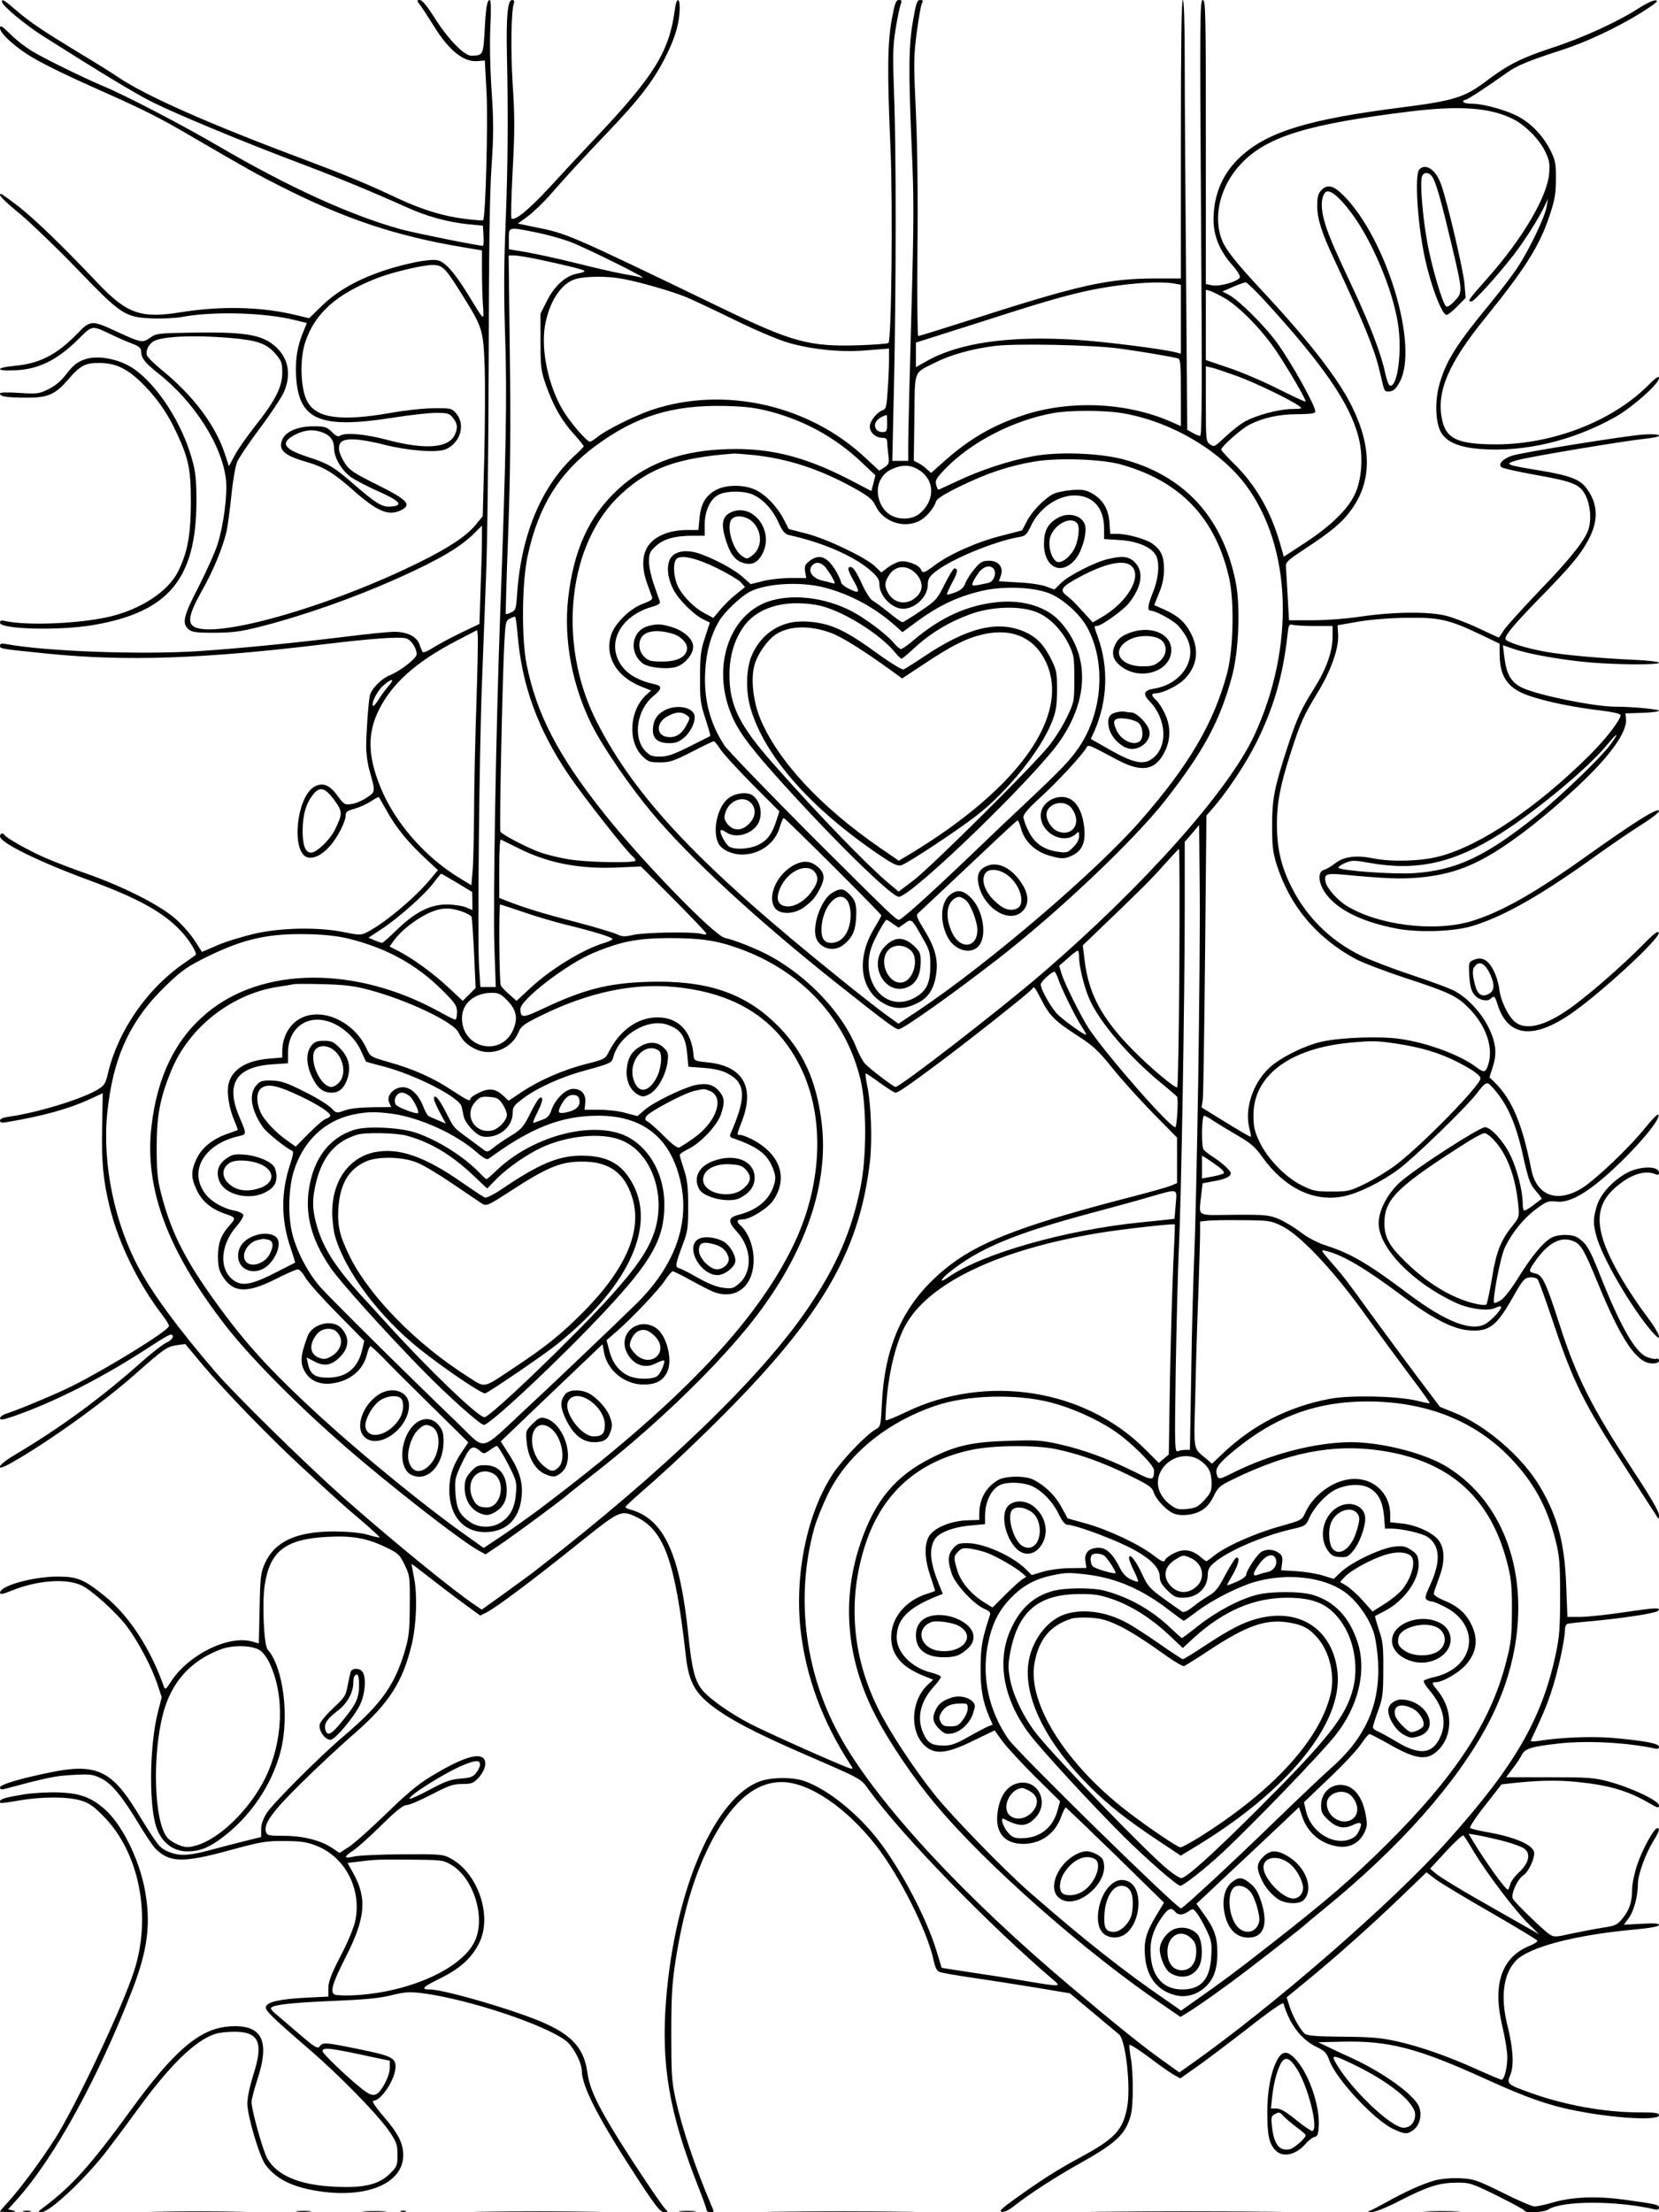 <?xml version="1.0" standalone="no"?>
<!DOCTYPE svg PUBLIC "-//W3C//DTD SVG 20010904//EN"
 "http://www.w3.org/TR/2001/REC-SVG-20010904/DTD/svg10.dtd">
<svg version="1.0" xmlns="http://www.w3.org/2000/svg"
 width="864pt" height="1152pt" viewBox="0 0 864 1152"
 preserveAspectRatio="xMidYMid meet">

<g transform="translate(0,1152) scale(0.1,-0.1)"
fill="#000000" stroke="none">
<path d="M10 11511 c0 -19 122 -121 216 -180 301 -191 480 -299 566 -342 126
-63 463 -203 743 -309 213 -80 390 -153 582 -239 105 -48 216 -78 323 -89 l75
-7 3 -52 c2 -29 0 -53 -3 -53 -26 0 -358 67 -427 86 -261 72 -583 219 -943
429 -197 115 -490 268 -613 319 -99 42 -302 141 -367 181 -33 20 -84 59 -112
88 -44 43 -53 48 -53 30 0 -27 83 -102 170 -153 74 -43 196 -102 397 -191 173
-77 264 -122 414 -210 309 -180 361 -209 474 -266 336 -171 600 -260 948 -319
l107 -18 0 -102 c0 -55 2 -137 5 -180 6 -89 11 -92 -73 45 -75 123 -125 179
-165 186 -18 4 -68 -1 -112 -10 -215 -45 -381 -122 -487 -226 l-68 -66 -76 18
c-178 42 -385 47 -599 12 -202 -32 -275 -6 -425 152 -184 194 -326 331 -411
398 -48 37 -90 67 -93 67 -20 0 6 -28 103 -108 59 -50 192 -178 295 -285 226
-235 247 -249 386 -255 52 -2 122 1 155 7 161 31 433 24 592 -16 l61 -15 -17
-42 c-32 -75 -44 -145 -39 -235 13 -229 123 -276 505 -216 87 14 188 25 225
25 60 0 69 -3 87 -26 24 -30 26 -52 10 -87 -32 -71 -153 -80 -351 -28 -116 31
-219 40 -247 22 -10 -7 -23 -1 -43 20 -27 26 -36 29 -96 29 -81 0 -144 -27
-162 -69 -22 -54 9 -83 125 -116 90 -26 142 -57 240 -144 126 -112 186 -139
249 -110 64 30 41 55 -124 137 -113 56 -139 73 -162 107 -33 51 -41 87 -24
110 19 26 99 22 228 -11 122 -31 273 -43 318 -24 77 32 106 128 56 187 -24 27
-27 28 -118 27 -51 0 -151 -11 -223 -24 -262 -46 -390 -28 -436 62 -34 65 -39
219 -9 307 50 150 161 249 372 332 79 31 238 69 290 69 54 0 66 -13 158 -160
102 -164 107 -177 114 -367 3 -93 2 -306 -2 -475 l-8 -306 -37 -45 c-46 -57
-139 -119 -287 -192 -478 -238 -1093 -411 -1186 -334 -27 23 -15 71 46 180 61
107 111 229 131 317 5 25 16 107 24 182 7 74 21 153 30 175 10 22 62 100 117
173 55 73 110 156 124 185 48 104 23 202 -68 263 -65 44 -164 56 -404 52 -181
-3 -190 -4 -223 -27 -39 -28 -47 -26 -181 36 -122 56 -130 56 -197 -14 -107
-110 -196 -156 -326 -168 -106 -10 -101 -29 7 -23 117 6 211 52 317 155 85 83
71 81 187 27 31 -15 77 -35 102 -44 36 -14 45 -23 45 -42 1 -33 21 -58 85
-109 191 -149 338 -379 357 -559 8 -77 -13 -236 -43 -331 -13 -43 -58 -142
-99 -223 -80 -154 -88 -191 -54 -222 18 -16 37 -19 138 -19 97 1 136 6 241 33
226 58 485 149 716 253 212 95 324 161 397 235 l37 37 0 -69 c0 -38 -3 -153
-7 -256 l-6 -187 -96 -46 c-53 -26 -118 -60 -144 -77 -26 -17 -51 -28 -55 -24
-3 4 -11 21 -17 39 -13 41 -63 67 -131 67 -28 0 -140 -11 -250 -25 -287 -35
-562 -62 -774 -76 -297 -19 -793 -1 -997 37 -25 5 -33 3 -33 -9 0 -16 3 -16
250 -41 409 -41 809 -27 1445 50 240 29 382 39 419 30 26 -6 56 -51 56 -83 0
-21 -85 -87 -141 -110 -43 -17 -96 -71 -103 -106 -8 -38 -19 -199 -19 -267 0
-36 8 -92 18 -125 31 -110 31 -108 -16 -139 -23 -16 -59 -31 -79 -33 -35 -5
-39 -2 -70 40 -42 59 -77 74 -120 52 -97 -50 -126 -348 -37 -370 32 -8 76 14
116 60 39 44 81 127 81 158 0 19 8 25 45 35 25 7 63 24 85 38 22 15 42 25 43
23 2 -2 18 -31 37 -64 53 -97 114 -171 219 -268 l52 -48 -41 -49 c-81 -97
-237 -227 -324 -272 -38 -19 -40 -19 -125 -2 -133 27 -326 24 -469 -9 -62 -15
-149 -41 -191 -60 l-79 -34 -43 66 c-25 37 -72 89 -109 118 -84 68 -268 160
-445 222 -77 27 -177 65 -222 85 -85 37 -199 102 -209 117 -8 14 -24 10 -24
-6 0 -33 198 -131 470 -231 250 -92 381 -165 472 -262 44 -47 87 -117 77 -125
-2 -2 -33 -24 -69 -49 -185 -130 -333 -344 -386 -560 -15 -63 -19 -70 -59 -94
-86 -50 -314 -119 -458 -139 -31 -4 -47 -11 -47 -20 0 -11 9 -13 32 -9 190 32
324 69 431 118 l72 33 -3 -174 c-4 -181 5 -279 39 -418 47 -191 148 -397 275
-564 19 -24 34 -49 34 -56 0 -23 -314 -217 -505 -313 -82 -41 -271 -120 -338
-142 -20 -6 -37 -18 -37 -25 0 -11 15 -9 68 9 222 77 478 208 728 373 44 29
86 53 92 53 24 0 11 -28 -20 -41 -17 -7 -74 -51 -127 -98 -211 -188 -430 -349
-669 -490 -88 -53 -102 -89 -15 -40 184 103 478 313 648 464 151 133 164 142
215 150 l45 6 90 -108 c111 -132 349 -378 515 -531 196 -181 209 -193 313
-281 53 -46 96 -85 94 -87 -1 -2 -30 4 -62 14 -40 11 -99 16 -175 17 -197 0
-309 -52 -361 -167 -21 -48 -24 -70 -27 -234 l-4 -182 -36 10 c-125 34 -333
-70 -423 -211 -24 -38 -29 -41 -35 -25 -71 200 -181 369 -308 472 -109 88
-143 102 -246 102 -128 0 -300 -48 -300 -84 0 -10 15 -8 61 11 133 54 284 65
364 27 53 -25 181 -141 234 -211 61 -81 130 -212 161 -304 l22 -67 -21 -83
c-40 -161 -46 -449 -12 -577 25 -92 89 -145 172 -143 61 1 108 20 177 72 148
112 258 275 303 448 47 179 15 438 -67 531 -20 23 -30 246 -15 338 27 176 109
238 328 249 126 7 204 -7 300 -53 66 -32 74 -38 100 -92 27 -55 28 -61 27
-212 -1 -139 -4 -164 -28 -245 -53 -175 -125 -274 -321 -440 -117 -99 -364
-346 -395 -395 -20 -32 -30 -59 -30 -86 l0 -40 -88 -22 c-48 -12 -129 -33
-181 -47 -111 -30 -162 -31 -218 -6 -44 20 -50 28 -167 218 -127 205 -211 242
-446 193 -157 -32 -260 -63 -260 -78 0 -10 7 -12 23 -8 221 59 262 68 353 73
92 5 106 4 149 -17 56 -27 109 -91 198 -238 34 -57 73 -115 87 -129 73 -73
143 -75 390 -7 159 43 185 48 280 47 84 0 117 -5 164 -23 153 -58 241 -227
206 -393 -6 -32 -40 -114 -76 -182 -50 -97 -64 -135 -64 -169 l0 -43 -120 -6
c-130 -7 -196 -21 -205 -46 -7 -18 22 -47 228 -225 159 -137 361 -344 418
-430 34 -51 39 -65 39 -117 0 -55 -3 -62 -38 -97 -58 -58 -137 -77 -289 -69
-182 8 -301 58 -351 147 -23 40 -82 253 -82 293 0 15 14 67 30 117 69 208 23
292 -152 277 -150 -13 -283 -127 -508 -437 -207 -284 -306 -395 -456 -507 -27
-20 -28 -22 -7 -22 40 -1 212 159 328 304 30 39 106 140 168 225 167 231 301
363 406 398 19 7 64 12 101 12 129 0 154 -56 99 -225 -19 -62 -31 -119 -31
-150 2 -70 64 -278 96 -320 55 -72 137 -113 267 -134 256 -42 449 38 449 186
0 62 -26 114 -106 206 -37 43 -59 77 -51 77 43 0 117 114 117 179 0 45 -26 57
-195 91 -172 35 -184 36 -200 14 -10 -15 -24 -7 -110 67 -54 46 -110 94 -124
106 -14 12 -23 24 -19 28 16 16 105 26 316 35 170 7 248 14 311 30 74 18 94
19 165 10 239 -32 633 -163 743 -247 38 -29 83 -114 83 -157 1 -83 90 -254
295 -568 89 -136 114 -167 133 -168 21 0 22 1 8 16 -24 23 -206 298 -280 422
-85 142 -116 212 -127 290 -17 120 -74 188 -213 252 -133 63 -530 180 -607
180 -50 0 -38 13 52 57 104 51 165 106 204 184 71 140 -5 365 -149 442 -39 21
-53 22 -251 21 -115 -1 -229 -6 -253 -12 -53 -12 -54 -2 -2 32 22 14 87 73
146 131 77 76 114 105 131 105 14 0 72 25 130 55 90 47 113 55 160 55 48 0 58
4 83 30 38 41 49 89 24 107 -33 24 -122 -8 -272 -99 -63 -38 -127 -91 -233
-195 -81 -78 -168 -156 -194 -172 l-47 -30 -37 25 c-59 40 -152 64 -251 64
-79 0 -89 2 -95 20 -13 42 31 104 181 252 82 81 207 198 279 260 182 159 253
270 300 468 24 102 29 253 12 340 -8 41 -14 76 -14 76 1 1 47 -34 102 -77 55
-43 135 -104 178 -135 l78 -57 32 16 c58 30 250 175 504 379 190 152 199 156
278 118 144 -70 201 -230 256 -716 14 -132 43 -191 124 -257 93 -75 231 -148
494 -262 306 -133 292 -125 337 -187 171 -236 621 -699 957 -986 46 -39 46
-39 -142 -8 -80 14 -211 34 -291 46 -79 12 -145 22 -146 23 0 1 -13 43 -28 92
-52 168 -179 410 -296 565 -110 144 -268 272 -390 315 -59 21 -165 21 -226 1
-239 -79 -449 -563 -495 -1139 -27 -337 16 -591 167 -973 24 -61 44 -116 44
-123 0 -6 9 -11 20 -11 20 0 20 1 4 37 -88 209 -152 401 -186 554 -20 92 -22
131 -22 339 0 193 4 261 22 378 39 248 93 432 174 597 112 225 236 335 379
335 142 0 338 -133 494 -334 121 -157 262 -437 296 -589 9 -43 18 -61 33 -66
12 -5 89 -18 171 -30 83 -12 230 -35 328 -51 l179 -30 121 -101 c67 -56 128
-107 136 -114 34 -32 61 -275 41 -379 -22 -119 -65 -164 -245 -261 -110 -59
-199 -115 -330 -209 -80 -57 -95 -72 -77 -74 14 -2 38 10 64 31 73 58 217 152
343 222 188 105 237 151 264 250 14 51 14 224 0 299 -5 31 -9 62 -7 67 2 5 48
-24 103 -65 55 -42 114 -83 131 -92 l31 -17 84 59 c46 32 166 123 267 201 106
84 184 138 186 131 31 -108 93 -190 174 -228 41 -20 51 -30 65 -69 34 -96 234
-311 332 -357 61 -29 75 -30 108 -4 32 25 44 79 27 120 -25 61 -181 174 -344
250 -56 25 -119 55 -141 66 l-40 19 120 3 c248 6 396 -32 760 -198 203 -92
315 -132 450 -159 205 -42 445 -56 445 -26 0 12 -18 15 -106 15 -178 0 -387
38 -564 102 -122 44 -124 46 -104 94 20 48 14 141 -16 259 -36 146 -21 264 43
333 66 72 310 136 619 164 85 8 128 16 128 24 0 8 -25 10 -92 6 l-91 -5 25 34
c27 36 48 114 48 179 0 47 39 155 80 222 31 50 37 68 21 68 -17 0 -79 -113
-105 -192 -14 -42 -26 -98 -26 -125 0 -66 -13 -107 -49 -152 -28 -35 -36 -39
-108 -50 -43 -7 -116 -21 -163 -31 -79 -18 -87 -18 -110 -3 -32 21 -179 163
-191 185 -12 23 23 102 55 123 25 16 56 80 56 114 0 42 -96 85 -255 112 -38 7
-74 16 -79 20 -4 4 30 57 78 117 l86 110 53 6 c140 15 232 17 337 7 170 -17
269 -46 383 -113 42 -24 47 -25 47 -9 0 23 -144 92 -260 123 -77 21 -107 23
-311 23 l-225 0 33 44 c19 24 40 56 48 72 18 34 51 44 195 60 148 16 352 5
498 -26 15 -4 22 -1 22 9 0 17 -75 31 -242 46 -110 9 -271 3 -387 -16 -25 -4
-42 -3 -39 2 57 120 82 178 106 251 33 96 72 274 72 323 0 17 6 32 13 34 6 2
68 9 137 15 150 14 321 40 334 52 21 19 -8 18 -170 -6 -93 -14 -199 -25 -235
-25 l-66 0 -6 158 c-8 223 -43 360 -135 517 -92 158 -287 326 -454 391 l-69
28 -143 190 c-78 105 -173 234 -211 286 -122 169 -148 204 -210 274 -58 67
-59 69 -30 62 89 -21 205 -90 404 -239 152 -114 261 -170 345 -175 103 -7 141
23 228 178 48 84 57 95 84 98 17 2 36 -3 42 -10 6 -8 40 -102 76 -209 109
-327 162 -434 386 -779 69 -107 136 -211 148 -230 21 -34 22 -35 22 -9 0 17
-45 95 -130 224 -222 338 -300 493 -390 774 -66 205 -87 250 -119 258 -42 10
-42 12 -11 58 67 98 132 136 195 115 47 -15 61 -38 140 -230 120 -292 201
-410 280 -410 24 0 35 5 35 15 0 8 -6 12 -14 9 -7 -3 -30 2 -50 10 -61 25
-138 161 -247 436 -51 128 -66 153 -109 183 -30 21 -101 22 -139 2 -42 -21
-105 -97 -174 -209 -36 -58 -73 -106 -91 -117 -16 -10 -32 -16 -34 -14 -12 11
33 245 56 290 38 79 99 152 162 199 54 40 63 43 105 39 65 -8 147 36 265 140
138 122 275 281 268 311 -2 10 -27 -15 -68 -65 -84 -105 -262 -274 -334 -318
-128 -77 -234 -37 -261 99 -47 237 -99 362 -190 453 l-28 27 18 56 c12 38 15
71 11 102 -14 103 -102 229 -204 288 -23 14 -125 52 -225 85 -100 33 -223 80
-272 104 -162 80 -288 207 -366 370 -48 99 -69 192 -69 313 0 111 18 205 72
372 51 158 67 193 138 310 71 115 112 231 109 303 l-3 51 109 19 c65 11 169
19 255 20 167 2 217 -9 384 -89 l96 -46 0 -51 c0 -123 43 -184 159 -222 89
-30 230 -59 369 -75 63 -8 102 -17 102 -24 0 -25 -78 -126 -164 -211 -272
-270 -569 -471 -782 -525 -94 -25 -248 -29 -341 -10 -89 18 -154 10 -200 -26
-20 -16 -47 -31 -58 -34 -28 -8 -31 -50 -7 -97 51 -97 187 -171 388 -209 120
-22 301 -15 399 16 168 53 365 167 655 377 69 49 167 116 218 148 50 31 92 64
92 71 0 24 -123 -53 -380 -236 -269 -192 -441 -289 -597 -337 -194 -58 -488
-21 -653 82 -45 29 -98 88 -106 120 -10 42 2 48 85 41 236 -22 300 -24 401
-16 173 16 293 61 461 176 113 78 232 175 362 296 173 161 263 287 255 356
l-3 27 88 3 c48 1 87 7 87 11 0 8 -142 21 -228 21 -108 0 -398 59 -481 97 -62
29 -86 71 -97 166 l-7 57 59 -20 c78 -27 250 -57 399 -70 149 -12 355 -13 355
-1 0 5 -57 12 -128 15 -180 8 -364 25 -457 41 -109 19 -215 53 -215 68 0 22
45 75 177 211 167 170 215 229 258 310 51 98 47 184 -13 264 -34 46 -87 66
-243 92 -178 29 -189 33 -119 53 60 18 564 102 673 113 99 10 86 28 -16 21
-89 -6 -619 -91 -679 -109 -47 -14 -77 -43 -60 -60 6 -6 84 -24 174 -40 203
-36 238 -50 267 -111 25 -51 30 -133 11 -181 -22 -58 -103 -158 -259 -319 -86
-90 -167 -180 -180 -200 -12 -20 -24 -37 -26 -37 -1 0 -49 22 -106 49 -57 27
-134 56 -170 65 -91 22 -273 20 -437 -4 -78 -12 -185 -20 -256 -20 l-123 0 -7
128 c-4 70 -8 138 -9 152 -2 21 11 34 89 85 147 97 203 143 249 207 110 148
111 329 5 543 -72 146 -228 346 -479 614 -118 127 -176 199 -195 246 -52 124
-12 288 99 404 134 141 349 206 890 272 253 30 410 18 527 -42 62 -31 135
-105 164 -166 23 -46 26 -63 22 -116 -10 -122 -139 -341 -325 -550 -96 -108
-102 -117 -80 -117 14 0 132 130 218 240 53 68 125 181 155 241 l26 54 -7 -40
c-8 -53 -92 -228 -152 -318 -26 -40 -88 -121 -138 -182 -178 -216 -230 -298
-266 -417 -29 -95 -24 -219 11 -268 32 -45 95 -70 198 -78 231 -18 486 43 707
168 89 51 225 172 225 201 0 14 -15 4 -58 -39 -185 -185 -494 -305 -787 -306
-203 0 -264 28 -285 130 -30 144 33 292 224 527 210 260 283 375 336 534 27
81 33 114 33 189 1 80 -3 99 -26 146 -36 73 -92 136 -159 175 -60 36 -188 73
-255 73 -23 0 -43 5 -43 10 0 6 5 10 11 10 11 0 111 66 221 144 49 35 115 62
283 116 127 41 280 113 409 192 75 47 96 64 80 66 -12 2 -49 -15 -85 -38 -110
-72 -298 -158 -459 -210 -155 -51 -226 -87 -330 -165 -122 -93 -173 -109 -455
-145 -480 -61 -692 -126 -832 -254 -94 -85 -143 -199 -143 -329 0 -86 32 -164
100 -240 23 -26 40 -54 37 -61 -9 -22 -103 -49 -143 -42 l-34 7 0 739 c0 676
-1 740 -16 740 -15 0 -16 -92 -9 -1135 6 -892 5 -1135 -5 -1135 -6 0 -24 7
-39 16 l-28 16 -6 802 c-4 440 -7 944 -7 1119 0 204 -4 317 -10 317 -7 0 -10
-248 -10 -725 l0 -725 -132 0 c-252 -1 -391 -32 -965 -216 -144 -46 -266 -84
-271 -84 -4 0 -6 199 -4 443 3 283 0 542 -8 721 -12 255 -12 290 4 414 10 75
22 145 27 154 8 14 6 18 -9 18 -16 0 -21 -16 -37 -107 -23 -132 -24 -260 -7
-658 12 -260 12 -378 -2 -882 -9 -320 -16 -620 -16 -667 l0 -86 -42 0 -41 0 9
398 c11 504 12 1219 0 1517 -7 195 -6 245 8 332 9 57 21 114 26 128 8 21 7 25
-9 25 -15 0 -21 -17 -37 -102 -22 -125 -24 -270 -6 -678 12 -292 5 -991 -11
-1006 -4 -4 -73 -9 -154 -12 -260 -8 -347 16 -723 198 -796 384 -795 384 -968
418 l-85 18 50 36 c27 20 83 73 123 119 84 96 179 199 289 314 177 185 252
283 317 419 44 91 64 165 64 237 0 55 -18 49 -25 -8 -29 -221 -105 -345 -414
-672 -71 -75 -180 -192 -242 -260 -106 -114 -179 -174 -195 -158 -4 3 -1 117
6 251 11 199 11 283 0 447 -11 181 -8 386 7 425 3 8 -1 14 -10 14 -23 0 -31
-83 -27 -285 7 -321 5 -584 -7 -885 -9 -212 -9 -378 -2 -590 10 -302 5 -590
-26 -1435 -22 -602 -38 -1514 -30 -1742 l7 -203 -40 0 -40 0 -7 108 c-9 130 1
1118 15 1472 5 140 15 388 21 550 7 162 13 666 14 1120 1 574 5 886 15 1024
11 166 11 233 0 398 -8 120 -10 252 -6 333 4 79 3 135 -3 135 -14 0 -21 -37
-27 -162 -8 -126 -8 -127 -70 -128 -36 0 -119 85 -186 190 -43 68 -69 100 -82
100 -17 0 -16 -3 6 -32 13 -18 43 -64 67 -103 79 -128 156 -190 229 -183 l37
3 9 -170 c8 -150 -5 -650 -18 -662 -2 -2 -43 1 -92 7 -116 14 -226 48 -359
110 -149 71 -268 120 -500 207 -481 180 -802 323 -945 418 -30 21 -118 76
-195 122 -201 122 -264 164 -338 227 -66 57 -77 63 -77 47z m2781 -1201 c55
-11 135 -33 177 -49 77 -28 415 -196 377 -187 -11 3 -57 12 -101 20 -45 8
-144 31 -220 50 -137 34 -248 58 -331 71 l-43 7 0 54 c0 64 -4 63 141 34z m5
-139 c151 -32 239 -54 247 -61 5 -4 -10 -10 -32 -14 -61 -9 -121 -61 -161
-140 l-35 -69 0 -146 c0 -138 2 -151 31 -234 38 -105 82 -182 147 -252 26 -29
47 -56 47 -59 0 -3 -18 -22 -40 -42 -176 -159 -283 -410 -306 -715 -6 -91 -8
-98 -32 -108 -13 -7 -26 -10 -28 -9 -1 2 4 194 13 428 11 309 13 564 8 933
l-6 507 28 0 c15 0 69 -9 119 -19z m440 -102 c88 -15 265 -66 342 -98 37 -16
150 -69 252 -119 102 -50 225 -102 273 -116 128 -37 280 -52 415 -40 l112 9 0
-60 c0 -33 -3 -104 -7 -157 -5 -81 -9 -99 -23 -103 -32 -10 -70 -57 -70 -86 0
-32 31 -59 67 -59 15 0 23 -6 23 -17 0 -10 3 -41 6 -69 6 -47 4 -51 -20 -68
l-27 -17 -69 64 c-295 279 -739 379 -1117 252 -88 -30 -241 -106 -283 -142
-15 -12 -32 -23 -38 -23 -16 0 -104 102 -140 163 -76 127 -115 312 -94 440 23
131 88 227 167 246 56 13 160 13 231 0z m2877 -25 l37 -7 0 -179 0 -180 -22 6
c-65 18 -373 57 -529 67 -344 21 -605 -16 -772 -111 l-57 -32 0 64 0 64 318
101 c332 107 445 140 576 169 168 36 359 52 449 38z m470 -86 c308 -336 449
-541 493 -718 25 -98 16 -220 -21 -296 -38 -79 -125 -163 -259 -251 l-110 -72
-22 77 c-48 163 -125 296 -235 405 -38 37 -69 71 -69 76 0 15 105 108 146 129
73 37 155 55 252 55 70 1 92 4 92 14 0 31 -121 249 -198 356 -62 87 -202 226
-253 252 l-33 17 55 24 c30 13 59 23 66 24 6 0 50 -42 96 -92z m-204 9 c79
-47 199 -170 273 -283 61 -92 148 -241 148 -255 0 -4 -64 26 -142 65 -79 40
-196 90 -260 111 l-118 40 0 183 0 183 23 -6 c12 -4 46 -21 76 -38z m-5179
-207 c141 -12 189 -29 235 -83 31 -36 35 -47 35 -97 0 -75 -35 -144 -140 -277
-45 -57 -94 -127 -109 -157 l-29 -54 -20 62 c-50 153 -168 309 -333 442 -37
31 -71 64 -74 74 -7 21 5 50 29 69 35 29 208 38 406 21z m4630 -55 c116 -16
270 -42 303 -51 15 -5 17 -22 17 -179 l0 -174 -52 23 c-230 101 -525 114 -768
34 -158 -52 -279 -122 -408 -236 l-73 -65 -22 20 c-12 11 -32 26 -45 32 l-23
12 3 224 c3 257 -7 229 113 289 80 40 194 71 310 85 110 13 505 5 645 -14z
m617 -145 c99 -37 278 -124 318 -154 19 -14 16 -15 -35 -16 -69 0 -191 -33
-250 -67 -25 -15 -70 -50 -101 -80 -53 -50 -56 -52 -77 -37 -21 15 -22 21 -22
210 l0 196 33 -7 c17 -4 78 -25 134 -45z m-2432 -184 c181 -49 336 -135 472
-263 l72 -68 -10 -41 -11 -41 -111 58 c-250 129 -439 173 -683 158 -218 -13
-389 -81 -526 -208 -150 -139 -230 -313 -259 -566 -24 -217 20 -452 123 -660
59 -117 196 -317 313 -457 194 -233 553 -564 980 -902 227 -180 288 -226 305
-226 22 0 270 175 510 361 317 245 717 624 881 834 198 254 283 412 345 642
36 132 45 368 19 494 -68 339 -274 559 -597 640 -123 30 -328 37 -454 14 -123
-22 -279 -73 -400 -131 -51 -24 -95 -44 -97 -44 -3 0 -8 12 -12 27 -5 23 2 34
52 86 135 137 352 249 559 286 79 15 260 15 349 1 251 -39 512 -189 651 -373
242 -322 260 -845 46 -1307 -134 -288 -574 -782 -1102 -1237 -220 -189 -741
-593 -766 -593 -11 0 -137 96 -160 122 -11 12 -31 49 -44 82 -71 178 -250 369
-450 478 -66 36 -181 82 -235 94 -56 12 -438 406 -633 653 -235 296 -347 512
-399 769 -28 138 -25 434 6 572 56 255 163 427 351 567 211 156 402 215 675
209 113 -3 159 -9 240 -30z m605 -61 c0 -41 -2 -45 -25 -45 -30 0 -47 27 -33
53 7 14 32 30 56 36 1 1 2 -19 2 -44z m-2935 -49 c38 -16 55 -42 55 -82 0 -47
40 -114 87 -148 24 -17 90 -51 146 -76 111 -49 130 -73 63 -78 -46 -4 -78 16
-201 123 -98 85 -125 101 -242 139 -119 40 -135 72 -53 114 51 25 96 28 145 8z
m2243 -116 c176 -19 342 -73 519 -171 78 -44 96 -58 113 -93 39 -82 143 -119
225 -80 36 17 77 64 89 101 5 16 41 39 129 82 138 67 248 104 381 127 120 21
349 14 451 -14 312 -86 497 -280 567 -595 27 -124 21 -370 -11 -492 -70 -262
-202 -485 -455 -773 -234 -266 -789 -740 -1150 -982 l-107 -71 -69 50 c-38 28
-141 108 -227 178 -738 593 -1075 949 -1277 1348 -207 409 -149 932 133 1186
146 133 291 185 581 207 8 1 57 -3 108 -8z m865 -82 c77 -54 75 -156 -3 -222
-38 -32 -106 -35 -152 -8 -58 33 -84 122 -54 181 19 35 37 50 83 67 44 16 87
10 126 -18z m-2098 -845 c21 -268 105 -501 270 -743 72 -106 297 -393 329
-419 9 -8 16 -17 16 -22 0 -15 -259 -10 -353 7 -49 8 -117 25 -151 38 -63 23
-191 90 -200 105 -6 9 10 774 20 972 6 117 8 128 28 137 11 6 24 11 28 11 3 1
9 -38 13 -86z m4153 37 l92 0 0 -54 c0 -79 -32 -169 -96 -271 -70 -111 -90
-156 -142 -315 -65 -201 -77 -260 -77 -400 0 -104 4 -138 23 -200 69 -217 205
-381 412 -494 36 -19 153 -64 260 -99 231 -76 268 -94 331 -158 91 -93 129
-209 98 -298 -13 -37 -21 -38 -62 -7 -85 63 -253 126 -396 146 -101 15 -305 8
-406 -14 -93 -21 -223 -86 -278 -140 -86 -83 -127 -216 -99 -318 6 -21 8 -38
5 -38 -3 0 -62 34 -130 76 l-125 77 6 41 c3 22 8 365 12 760 l7 719 26 30 c76
85 178 237 235 352 89 179 138 347 161 558 6 54 8 58 28 53 12 -3 64 -6 115
-6z m-4367 -405 c-6 -181 -12 -436 -12 -565 -1 -129 -4 -268 -8 -308 l-6 -72
-59 36 c-183 110 -342 293 -416 478 -65 161 -67 278 -7 399 69 139 194 250
402 359 l110 57 3 -27 c2 -15 -1 -175 -7 -357z m-458 92 c-16 -18 -39 -50 -52
-71 -13 -20 -25 -35 -28 -32 -12 12 21 78 53 106 46 40 63 38 27 -3z m6364
-304 c-49 -68 -261 -271 -384 -370 -267 -214 -421 -286 -641 -300 -112 -7
-392 14 -392 29 0 5 17 16 37 25 35 14 46 14 129 -1 244 -43 437 0 678 153
190 120 458 343 556 463 55 67 66 67 17 1z m-6647 -288 c45 -61 45 -73 4 -156
-26 -53 -95 -119 -124 -119 -30 0 -44 38 -44 115 1 81 16 136 51 183 37 49 64
43 113 -23z m4500 -1470 c-6 -379 -15 -782 -20 -895 -5 -113 -13 -388 -16
-612 l-7 -408 -23 0 c-12 0 -30 -3 -40 -7 -16 -6 -17 18 -11 418 4 233 11 516
16 629 13 250 31 1309 31 1781 l0 345 38 44 37 44 3 -324 c2 -179 -2 -635 -8
-1015z m-3530 1213 c153 -75 315 -105 517 -95 l111 5 169 -169 c92 -93 170
-174 171 -180 3 -6 -6 -7 -25 -2 -44 12 -292 8 -353 -5 -48 -11 -60 -10 -87 3
-17 8 -116 38 -219 65 -171 44 -267 74 -361 111 l-33 13 0 154 c0 85 3 152 8
150 4 -2 50 -24 102 -50z m3432 -615 c-2 -340 -7 -621 -11 -625 -8 -9 -143
104 -231 194 -160 162 -230 291 -251 464 l-10 81 78 75 c223 214 274 264 343
342 41 46 77 85 80 85 3 1 4 -277 2 -616z m-3762 440 l79 -48 1 -47 0 -47 -35
15 c-19 7 -63 14 -98 14 -87 0 -165 -40 -259 -131 -39 -38 -74 -69 -78 -69 -4
0 -22 6 -39 13 l-32 14 70 46 c90 60 226 181 270 241 19 25 36 46 39 46 2 0
39 -21 82 -47z m344 -152 c62 -22 162 -51 222 -66 141 -34 244 -66 244 -75 0
-4 -19 -13 -42 -20 -110 -32 -286 -140 -390 -239 l-68 -63 -37 33 c-21 18 -41
39 -45 48 -8 18 -11 421 -3 421 3 0 56 -18 119 -39z m-320 3 c26 -9 50 -22 52
-28 2 -6 8 -92 13 -191 l8 -180 -33 -33 -34 -34 -77 72 c-80 74 -186 151 -261
189 l-43 22 20 28 c43 61 138 131 210 157 49 18 88 17 145 -2z m-584 -143
c197 -50 347 -133 481 -265 71 -71 79 -83 79 -117 0 -22 -4 -39 -9 -39 -4 0
-41 18 -82 41 -434 240 -923 237 -1214 -8 -162 -136 -256 -329 -286 -587 -38
-324 83 -649 388 -1042 148 -189 432 -471 718 -710 249 -208 521 -417 602
-461 l32 -17 73 49 c83 56 339 245 358 265 3 3 57 45 120 95 307 238 613 529
812 772 289 354 426 729 388 1059 -26 227 -100 388 -241 524 -168 163 -366
227 -669 217 -204 -7 -329 -39 -539 -138 -108 -51 -120 -52 -121 -4 0 49 240
234 381 293 144 60 228 76 394 77 162 0 246 -12 360 -53 328 -116 559 -364
636 -682 33 -137 33 -406 0 -565 -46 -227 -126 -411 -273 -627 -242 -358 -754
-852 -1402 -1353 -21 -17 -51 -39 -66 -50 -15 -11 -73 -53 -129 -94 l-102 -73
-37 25 c-114 76 -445 347 -692 566 -195 174 -560 532 -660 649 -193 225 -318
395 -394 533 -129 236 -193 546 -168 807 29 296 120 492 312 675 80 76 107 95
213 147 190 93 322 121 532 115 80 -2 149 -10 205 -24z m3800 -98 c0 -45 26
-152 52 -212 50 -118 201 -296 368 -435 47 -38 87 -73 90 -77 8 -11 -1 -159
-9 -159 -29 0 -350 366 -448 510 -40 60 -127 234 -144 288 l-13 43 45 39 c24
22 47 39 52 40 4 0 7 -17 7 -37z m-109 -110 c16 -50 92 -203 123 -250 14 -20
24 -39 22 -41 -5 -5 -103 64 -144 102 -34 31 -92 133 -92 160 0 14 57 66 72
66 3 0 12 -17 19 -37z m-3588 -58 c196 -52 437 -166 464 -220 22 -44 43 -65
87 -87 82 -42 189 -1 225 84 14 34 27 44 116 88 247 122 480 172 702 150 315
-31 527 -166 651 -415 129 -259 116 -612 -34 -925 -197 -412 -612 -843 -1329
-1382 -55 -41 -142 -103 -193 -137 l-93 -62 -112 80 c-190 135 -511 396 -726
592 -239 218 -374 361 -510 543 -196 262 -276 413 -332 631 -19 74 -23 116
-23 240 0 165 17 256 75 398 91 224 309 397 549 437 41 6 82 13 90 15 8 2 78
2 155 0 110 -3 161 -9 238 -30z m3501 -52 c41 -82 72 -112 192 -189 77 -50
104 -75 175 -163 46 -58 141 -163 211 -235 l128 -130 0 -118 0 -119 -33 -14
c-18 -7 -102 -31 -187 -53 -549 -141 -789 -230 -952 -352 -236 -177 -349 -402
-365 -726 -6 -120 -6 -122 -34 -138 -51 -30 -174 -159 -222 -232 -133 -203
-199 -520 -168 -808 27 -245 114 -481 260 -705 15 -23 15 -24 -4 -19 -50 16
-449 194 -525 235 -105 56 -199 123 -239 168 -41 47 -58 111 -76 290 -44 427
-128 607 -305 655 -14 3 -24 10 -23 13 2 4 40 40 85 79 119 104 187 167 323
299 598 582 809 929 866 1424 12 111 6 295 -15 393 -7 34 -10 62 -7 62 4 0 37
-22 75 -50 38 -27 73 -50 79 -50 15 0 65 35 232 159 159 119 471 366 480 381
10 16 13 13 49 -57z m-2784 -1 c50 -50 59 -94 32 -156 -62 -140 -263 -97 -266
58 -2 78 62 135 153 136 37 0 49 -5 81 -38z m4635 -227 c125 -19 219 -47 309
-92 83 -42 126 -72 126 -89 0 -36 -304 -347 -440 -450 -41 -31 -113 -75 -160
-98 -80 -39 -90 -41 -175 -41 -82 0 -97 3 -157 33 -83 41 -179 140 -220 229
-24 50 -30 77 -30 133 -2 207 187 350 500 380 120 11 140 11 247 -5z m488
-217 c83 -87 130 -189 169 -367 28 -124 36 -147 66 -182 19 -22 33 -41 31 -42
-2 -1 -23 -17 -45 -34 -23 -18 -44 -29 -48 -26 -3 4 -6 21 -6 39 0 63 -30 179
-65 250 -35 72 -101 144 -131 144 -30 0 -360 -213 -441 -285 -65 -57 -113
-148 -113 -215 0 -127 175 -308 397 -412 73 -35 175 -48 212 -28 13 6 25 9 28
6 8 -8 -37 -60 -74 -86 -72 -49 -209 2 -413 156 -204 153 -292 205 -421 247
-49 16 -97 41 -135 70 -32 25 -84 56 -114 69 -51 21 -68 23 -232 22 -204 -2
-184 -14 -172 104 l7 60 59 11 c58 10 88 24 88 42 0 12 -49 57 -95 86 -22 14
-43 31 -47 37 -12 18 -10 176 3 176 6 0 29 -13 52 -29 23 -15 79 -49 124 -75
67 -39 90 -59 127 -111 116 -162 269 -236 422 -205 78 15 202 77 289 142 85
64 349 320 406 394 43 57 53 62 72 42z m20 -288 c67 -73 110 -190 124 -334 6
-63 5 -65 -29 -108 -62 -76 -86 -137 -108 -275 -12 -70 -25 -132 -29 -136 -5
-5 -36 -2 -70 7 -117 30 -245 109 -357 221 -80 78 -104 124 -104 195 0 127 66
191 440 428 36 22 72 41 81 41 9 1 33 -17 52 -39z m-1435 -137 c19 -14 30 -29
25 -33 -4 -4 -32 -12 -60 -17 l-53 -10 0 60 0 59 28 -17 c15 -10 42 -29 60
-42z m-225 -195 c-3 -40 -6 -74 -7 -75 0 0 -77 -9 -171 -18 -395 -39 -833
-164 -1008 -287 -46 -33 -42 -13 5 25 156 126 340 203 748 312 96 26 227 61
290 80 161 46 150 49 143 -37z m552 -112 c93 -45 260 -221 420 -441 71 -99
180 -247 242 -330 62 -82 111 -150 109 -152 -2 -2 -32 4 -67 13 -100 24 -345
30 -452 10 -219 -41 -406 -138 -563 -289 l-52 -49 -28 24 c-72 61 -67 30 -59
332 3 149 10 388 16 531 5 143 9 286 9 317 l0 57 38 4 c20 3 102 4 182 3 138
-1 148 -2 205 -30z m-565 -207 c-5 -118 -13 -387 -17 -598 l-6 -385 -26 -22
-26 -22 -70 70 c-315 316 -827 396 -1244 196 -56 -27 -105 -47 -108 -44 -3 2
0 58 6 123 13 141 49 283 94 367 119 223 485 399 1014 486 116 19 383 49 391
44 2 -1 -2 -98 -8 -215z m-638 -712 c108 -28 237 -85 325 -144 87 -57 213
-181 213 -209 0 -55 -7 -56 -98 -10 -137 68 -263 115 -385 143 -102 23 -127
25 -272 20 -186 -5 -275 -24 -400 -87 -191 -94 -300 -225 -375 -450 -98 -291
-72 -596 75 -885 68 -135 201 -333 314 -467 265 -318 785 -776 1193 -1052 l86
-59 39 24 c59 36 198 135 313 223 117 89 292 227 300 236 3 3 46 39 95 79 393
320 690 654 853 961 280 524 182 1110 -225 1349 -116 67 -332 121 -488 121
-185 -1 -421 -62 -617 -161 -70 -35 -74 -36 -82 -3 -9 33 23 68 135 155 197
151 400 220 644 221 310 1 567 -100 754 -297 120 -126 189 -254 232 -425 21
-84 24 -118 24 -290 0 -166 -3 -211 -23 -305 -72 -336 -212 -579 -558 -966
-291 -326 -917 -870 -1355 -1178 l-47 -33 -88 63 c-105 75 -233 178 -479 385
-551 464 -992 939 -1188 1280 -194 336 -247 740 -147 1104 11 41 44 122 72
180 102 206 304 372 558 459 165 57 422 64 602 18z m26 -243 c118 -24 245 -69
379 -135 108 -53 123 -63 132 -92 12 -34 59 -86 98 -106 36 -18 104 -13 148
12 28 16 46 37 65 74 23 48 32 56 100 89 287 140 519 186 765 151 370 -53 587
-251 671 -612 15 -61 19 -116 18 -230 -1 -133 -5 -163 -32 -267 -81 -311 -267
-592 -623 -945 -182 -180 -309 -289 -599 -516 -189 -148 -261 -201 -402 -300
l-67 -47 -79 55 c-215 147 -432 318 -712 563 -129 113 -401 393 -489 502 -114
143 -240 334 -299 455 -135 273 -158 566 -66 850 87 269 274 436 554 495 111
24 331 26 438 4z m759 -64 c40 -31 52 -58 53 -113 0 -42 -5 -53 -38 -89 -33
-35 -45 -41 -90 -46 -45 -4 -56 -1 -87 22 -67 51 -84 125 -42 187 46 69 142
88 204 39z m-4903 -984 c16 -10 39 -42 52 -71 78 -170 68 -407 -26 -597 -81
-163 -240 -317 -361 -349 -40 -11 -53 -10 -90 4 -24 10 -52 28 -61 42 -66 89
-75 424 -19 640 43 167 146 280 306 338 63 22 160 19 199 -7z m1146 -595 c0
-10 -9 -30 -20 -43 -16 -21 -30 -26 -82 -30 -51 -4 -81 -15 -161 -58 -54 -29
-100 -50 -103 -47 -13 13 197 144 285 178 60 24 81 24 81 0z m5177 -456 c70
-116 213 -304 280 -370 l58 -57 -180 102 c-228 129 -334 193 -364 219 l-23 20
83 90 c46 50 87 87 91 83 4 -4 29 -43 55 -87z m145 60 c48 -12 99 -30 114 -40
38 -25 28 -76 -25 -125 -22 -20 -43 -49 -46 -63 -4 -15 -9 -27 -12 -27 -13 0
-116 143 -182 253 l-23 38 44 -7 c23 -4 82 -17 130 -29z m-5475 -124 c121 -69
186 -282 123 -405 -74 -146 -360 -268 -646 -277 -39 -1 -76 1 -82 5 -24 14
-10 59 57 192 105 205 114 308 40 441 l-29 52 43 5 c92 12 118 14 282 12 160
-1 172 -2 212 -25z m5420 -252 c130 -75 239 -141 240 -145 2 -5 -18 -18 -44
-28 -144 -60 -191 -202 -139 -417 14 -59 26 -131 26 -161 0 -57 -16 -118 -30
-118 -5 0 -59 23 -122 51 -153 70 -302 122 -423 149 -81 18 -134 23 -281 24
-138 1 -186 5 -199 16 -24 20 -65 94 -80 145 l-14 44 107 88 c155 127 327 281
484 431 l137 132 50 -38 c28 -20 157 -98 288 -173z m-5809 -755 l72 -15 0 -37
c0 -23 -12 -57 -30 -89 -37 -64 -57 -67 -116 -20 -70 55 -204 183 -204 195 0
23 35 19 278 -34z m5088 -33 c190 -91 324 -200 324 -263 0 -40 -25 -68 -60
-68 -67 0 -289 215 -359 348 -17 32 0 29 95 -17z"/>
<path d="M3726 8967 c-52 -29 -77 -73 -83 -147 l-6 -60 -57 0 c-81 0 -149 -23
-190 -65 -45 -46 -52 -121 -21 -210 12 -33 24 -67 27 -75 4 -11 -9 -20 -45
-33 -71 -25 -153 -107 -170 -169 -31 -111 32 -214 163 -265 l47 -19 -27 -24
c-86 -81 -96 -240 -19 -317 30 -30 39 -33 92 -33 52 0 72 7 166 55 58 30 110
55 114 55 5 0 20 -19 34 -41 15 -23 90 -105 167 -183 l141 -141 -16 -50 c-23
-70 -49 -104 -97 -126 -46 -21 -117 -25 -148 -8 -19 11 -54 77 -44 86 2 3 15
-2 28 -11 46 -33 128 -13 163 40 30 46 18 119 -24 151 -26 20 -85 15 -122 -10
-61 -40 -92 -172 -57 -240 17 -32 70 -57 122 -57 94 0 175 60 198 146 7 24 16
44 20 44 8 0 508 -499 508 -507 0 -3 -18 -36 -41 -74 -93 -160 -67 -324 62
-389 52 -27 105 -25 166 6 60 29 90 78 100 162 8 70 -10 134 -64 220 -38 62
-43 76 -32 86 20 18 198 186 368 346 78 74 146 136 150 138 4 1 12 -19 19 -44
17 -64 72 -117 142 -138 67 -20 84 -20 124 -1 51 25 70 66 63 141 -10 104 -53
164 -117 164 -59 0 -109 -44 -110 -95 -1 -93 118 -156 183 -98 16 15 17 14 17
-11 0 -17 -11 -39 -31 -58 -27 -28 -34 -30 -76 -24 -75 10 -124 43 -155 105
-16 30 -28 65 -28 77 0 15 29 48 92 105 88 81 215 218 235 254 11 19 5 22 166
-64 124 -65 194 -53 242 43 33 65 33 134 1 201 -13 28 -33 59 -45 69 -27 25
-27 36 2 36 32 1 107 37 140 68 70 66 85 152 41 240 -30 61 -69 96 -141 128
l-52 23 25 62 c18 43 26 82 26 124 0 68 -15 102 -62 135 -33 23 -129 50 -181
50 l-37 0 -4 59 c-5 71 -35 120 -91 152 -33 18 -50 21 -106 17 -36 -3 -80 -12
-97 -21 -46 -24 -111 -91 -137 -143 l-24 -46 -112 -29 c-123 -31 -269 -96
-345 -154 -52 -39 -61 -42 -70 -20 -9 23 -75 48 -109 41 -17 -3 -45 -18 -63
-31 l-34 -26 -32 31 c-49 47 -249 143 -357 171 l-93 24 -25 48 c-33 66 -95
131 -148 156 -62 29 -156 28 -209 -2z m202 -26 c53 -27 97 -77 127 -143 20
-45 33 -59 53 -64 178 -39 340 -110 427 -186 35 -31 45 -46 45 -71 0 -60 65
-127 123 -127 64 0 129 63 129 126 0 27 7 40 36 64 80 66 309 161 442 184 30
5 38 13 58 55 42 93 139 161 228 161 96 0 154 -65 154 -171 l0 -56 78 -5 c89
-5 163 -34 189 -75 24 -36 19 -120 -12 -196 -28 -70 -31 -97 -12 -97 24 0 113
-48 141 -76 15 -16 37 -45 47 -66 57 -111 -27 -241 -171 -264 -54 -9 -60 -28
-22 -67 86 -89 95 -229 20 -292 -48 -41 -99 -32 -225 39 l-102 58 20 44 c67
157 73 326 18 483 -23 65 -22 61 -7 61 23 0 139 83 168 120 67 85 78 163 31
211 -32 32 -63 36 -140 18 -66 -15 -204 -85 -244 -124 l-36 -35 -43 16 c-24 9
-89 19 -145 21 l-101 6 10 28 c16 45 -11 79 -61 79 -34 0 -45 -6 -75 -42 -20
-23 -41 -56 -48 -74 -8 -24 -22 -36 -51 -48 -23 -9 -42 -14 -45 -11 -2 2 10
29 27 61 29 53 32 74 11 74 -5 0 -27 -37 -50 -82 -39 -79 -46 -86 -126 -140
-47 -32 -89 -58 -94 -58 -6 0 -38 23 -72 51 -35 28 -72 55 -83 61 -11 5 -35
42 -54 83 -35 77 -53 101 -70 90 -7 -4 1 -26 19 -59 41 -72 39 -80 -15 -54
-25 12 -45 28 -45 36 0 7 -12 33 -26 58 -45 76 -88 92 -139 52 -23 -18 -26
-27 -22 -55 l6 -33 -81 0 c-45 0 -110 -7 -145 -16 l-63 -16 -44 39 c-43 38
-143 92 -220 119 -56 20 -109 18 -140 -7 -36 -29 -37 -104 0 -177 27 -54 107
-134 160 -159 l31 -15 -25 -77 c-22 -65 -26 -95 -26 -206 -1 -117 2 -139 28
-218 16 -48 27 -89 25 -90 -2 -1 -51 -26 -109 -55 -84 -42 -115 -52 -153 -52
-41 0 -53 5 -77 30 -66 71 -43 217 45 287 42 34 44 51 8 59 -103 22 -166 65
-195 131 -49 110 31 232 178 273 34 10 44 17 40 29 -3 9 -17 48 -30 86 -14 39
-26 92 -26 119 0 43 4 53 34 81 41 38 99 55 190 55 l66 0 0 57 c0 73 29 135
73 157 45 22 139 21 185 -3z m-193 -380 c55 -27 110 -60 123 -73 l22 -25 -47
-38 c-27 -21 -64 -58 -83 -81 l-35 -42 -48 26 c-62 33 -130 108 -145 160 -16
51 -15 105 1 121 22 24 105 5 212 -48z m562 7 c11 -13 28 -38 38 -56 16 -32
16 -34 -2 -28 -10 3 -31 8 -48 12 -56 12 -82 53 -53 82 18 18 42 14 65 -10z
m1595 5 c59 -53 -19 -188 -154 -267 l-47 -27 -43 47 c-58 64 -64 69 -95 94
-36 28 -25 44 65 93 137 74 235 95 274 60z m-1119 -43 c34 -39 36 -82 3 -115
-48 -48 -116 -41 -149 14 -21 36 -21 56 0 91 34 58 98 62 146 10z m405 23 c12
-21 -4 -61 -27 -67 -9 -3 -33 -8 -54 -12 -33 -6 -37 -4 -31 12 4 11 18 34 31
52 27 36 66 43 81 15z m-887 -92 c133 -34 260 -102 363 -192 l46 -41 53 39
c126 95 224 143 356 175 113 27 267 22 354 -11 70 -27 162 -109 199 -178 99
-182 81 -442 -43 -625 -45 -66 -92 -115 -270 -283 -59 -55 -194 -183 -300
-285 -205 -196 -354 -330 -367 -330 -16 0 -50 33 -454 436 -230 231 -435 443
-455 472 -76 115 -109 242 -100 390 6 102 29 184 72 258 27 46 111 126 159
152 86 44 262 55 387 23z m-381 -1121 c30 -30 26 -76 -10 -111 -38 -38 -83
-37 -113 2 -16 23 -18 32 -8 61 20 60 92 87 131 48z m1657 -15 c12 -8 27 -31
33 -50 21 -63 -30 -110 -91 -84 -31 12 -59 54 -59 87 0 50 72 79 117 47z
m-916 -616 l29 -20 31 22 c37 26 36 28 97 -81 34 -59 37 -72 37 -140 0 -92
-21 -133 -84 -167 -162 -85 -299 109 -209 297 28 59 59 110 65 110 3 0 18 -9
34 -21z"/>
<path d="M3811 8854 c-46 -19 -56 -56 -37 -126 24 -86 51 -126 96 -139 48 -15
79 2 104 54 55 117 -53 257 -163 211z m109 -52 c52 -52 50 -136 -3 -175 -25
-19 -27 -19 -52 -3 -51 33 -85 162 -53 194 23 23 77 14 108 -16z"/>
<path d="M5505 8821 c-49 -29 -68 -67 -68 -134 0 -125 95 -168 167 -75 35 46
60 144 45 179 -20 49 -90 63 -144 30z m105 -26 c16 -20 6 -97 -18 -138 -26
-45 -69 -74 -90 -61 -28 18 -45 83 -33 126 21 68 108 113 141 73z"/>
<path d="M3373 8259 c-85 -25 -99 -139 -25 -194 33 -24 139 -33 182 -15 42 18
80 65 80 102 0 40 -47 83 -113 103 -56 17 -77 17 -124 4z m133 -40 c41 -13 77
-51 72 -80 -6 -41 -52 -64 -128 -64 -59 0 -72 3 -94 24 -29 27 -35 75 -13 105
24 33 86 38 163 15z"/>
<path d="M5887 8226 c-47 -17 -67 -34 -82 -69 -17 -40 -8 -73 27 -102 100 -85
268 -34 268 80 0 85 -105 129 -213 91z m163 -41 c31 -28 27 -78 -11 -109 -25
-21 -41 -26 -87 -26 -127 0 -169 89 -68 140 50 26 135 23 166 -5z"/>
<path d="M3461 7821 c-41 -22 -60 -54 -61 -103 0 -46 28 -68 87 -68 33 0 50 7
77 30 37 33 61 88 52 118 -14 42 -97 54 -155 23z m115 -25 c19 -14 19 -15 -1
-52 -25 -47 -55 -66 -96 -62 -65 6 -64 78 1 110 42 22 70 23 96 4z"/>
<path d="M5816 7811 c-39 -8 -50 -30 -42 -76 11 -57 72 -115 121 -115 53 0
100 48 91 93 -7 37 -66 97 -95 97 -11 0 -25 2 -33 4 -7 2 -26 1 -42 -3z m114
-56 c22 -20 27 -74 8 -93 -29 -29 -97 0 -122 53 -26 54 -16 69 44 63 28 -3 59
-13 70 -23z"/>
<path d="M4022 8394 c-217 -58 -318 -334 -216 -588 34 -85 85 -157 223 -313
279 -314 612 -643 652 -643 65 0 717 631 841 814 152 222 151 450 -1 619 -69
76 -188 114 -320 102 -161 -15 -301 -78 -447 -202 -28 -24 -56 -43 -62 -43 -6
0 -23 15 -39 34 -38 45 -152 130 -223 166 -130 66 -288 87 -408 54z m234 -25
c122 -22 330 -150 411 -253 12 -14 24 -26 28 -26 4 0 37 27 73 61 83 76 182
134 292 173 107 37 242 42 329 12 69 -24 136 -89 177 -171 27 -56 29 -67 29
-180 0 -118 -1 -121 -38 -199 -21 -44 -63 -112 -94 -150 -83 -104 -615 -632
-705 -700 l-78 -59 -57 48 c-106 89 -361 352 -589 610 -183 206 -235 310 -235
470 0 95 23 176 69 245 71 106 215 150 388 119z"/>
<path d="M4123 8279 c-92 -18 -166 -78 -206 -168 -32 -71 -35 -191 -7 -283 74
-248 312 -518 674 -763 67 -45 90 -56 109 -51 30 7 312 194 403 267 156 124
322 331 380 474 24 60 28 84 29 170 0 96 -2 105 -34 169 -38 73 -74 109 -137
137 -141 60 -299 20 -525 -132 -49 -33 -96 -62 -103 -65 -8 -3 -62 30 -124 74
-173 127 -250 164 -362 174 -30 3 -74 2 -97 -3z m205 -55 c57 -21 170 -92 314
-196 l56 -41 114 75 c142 95 220 134 305 154 154 36 271 -16 331 -145 127
-276 -139 -653 -705 -996 l-62 -37 -98 67 c-310 214 -531 452 -623 671 -37 89
-51 207 -31 280 15 56 67 131 111 160 70 46 177 49 288 8z"/>
<path d="M4615 6598 c-107 -99 3 -283 126 -211 35 21 54 64 54 126 0 43 -4 52
-37 83 -51 46 -95 47 -143 2z m130 -29 c42 -41 14 -150 -42 -164 -71 -18 -130
101 -80 164 29 35 86 35 122 0z"/>
<path d="M4140 7018 c-94 -47 -149 -170 -102 -229 28 -33 100 -30 150 7 45 34
56 48 82 96 27 51 25 80 -7 110 -38 35 -75 39 -123 16z m106 -43 c19 -28 13
-55 -23 -103 -32 -43 -80 -72 -118 -72 -59 0 -71 45 -32 115 45 79 139 112
173 60z"/>
<path d="M5128 7005 c-34 -19 -43 -50 -29 -102 33 -120 161 -193 226 -128 36
35 34 89 -6 148 -55 83 -131 116 -191 82z m113 -38 c71 -47 104 -156 55 -178
-37 -17 -76 -2 -123 46 -46 48 -62 99 -44 134 16 29 68 28 112 -2z"/>
<path d="M4333 6870 c-52 -31 -99 -154 -86 -222 12 -63 88 -90 142 -51 46 35
64 70 69 133 5 75 -1 100 -34 133 -32 32 -48 33 -91 7z m81 -42 c9 -13 16 -43
16 -71 0 -86 -41 -147 -101 -147 -36 0 -51 22 -51 70 2 120 90 215 136 148z"/>
<path d="M4945 6858 c-47 -41 -51 -138 -10 -218 37 -71 124 -94 164 -44 42 53
21 182 -39 245 -43 45 -76 50 -115 17z m82 -23 c26 -18 63 -112 63 -158 0 -92
-86 -104 -129 -19 -37 74 -35 148 6 180 22 16 34 15 60 -3z"/>
<path d="M1585 6226 c-70 -26 -115 -97 -115 -182 l0 -31 -70 -6 c-119 -10
-193 -57 -210 -133 -10 -45 3 -126 31 -191 11 -25 18 -47 17 -48 -2 -1 -24 -9
-50 -18 -78 -26 -137 -73 -164 -131 -30 -64 -30 -98 0 -162 28 -60 76 -100
149 -125 56 -19 57 -21 22 -61 -44 -49 -59 -90 -60 -158 0 -47 5 -74 20 -99
55 -94 127 -99 280 -22 55 28 108 51 116 51 8 0 26 -19 39 -42 13 -24 88 -108
166 -187 l141 -143 -9 -40 c-22 -101 -81 -151 -178 -152 -69 -1 -95 17 -106
72 l-7 33 41 -21 c51 -27 87 -21 131 22 51 50 53 106 6 154 -46 46 -149 20
-173 -44 -39 -104 -41 -145 -9 -193 28 -42 77 -61 137 -53 92 12 161 69 181
150 6 24 14 44 18 44 4 0 32 -26 63 -57 30 -32 143 -145 251 -251 l196 -193
-29 -43 c-51 -74 -70 -132 -70 -205 0 -140 80 -227 202 -219 103 7 165 74 175
188 7 71 -13 136 -69 221 l-40 63 94 90 c52 50 171 164 265 253 l171 163 7
-39 c16 -96 107 -171 207 -171 64 0 101 20 123 66 30 63 -4 193 -59 229 -92
60 -199 -29 -152 -127 32 -65 92 -88 151 -58 21 11 41 18 43 15 8 -8 -18 -68
-35 -81 -23 -18 -105 -18 -146 0 -50 21 -87 67 -103 130 l-15 57 53 46 c81 71
215 212 251 265 17 26 36 48 40 48 5 0 48 -21 95 -47 48 -27 100 -53 117 -60
117 -45 210 28 210 167 0 68 -28 142 -67 177 -25 23 -22 33 10 33 38 0 132 58
159 99 80 119 36 243 -114 320 -23 11 -49 21 -58 21 -19 0 -20 -4 10 74 67
178 2 286 -182 304 -67 7 -68 8 -71 37 -10 126 -80 198 -190 197 -101 -1 -194
-67 -250 -177 -19 -39 -23 -41 -113 -64 -121 -30 -247 -85 -338 -145 l-72 -48
-27 25 c-40 38 -74 43 -127 17 -25 -12 -45 -26 -45 -31 0 -17 -16 -9 -99 45
-97 64 -198 109 -329 146 -91 26 -94 28 -112 67 -59 132 -210 211 -325 169z
m151 -35 c62 -28 117 -83 144 -143 13 -29 25 -54 26 -56 0 -1 41 -13 90 -25
170 -45 399 -162 408 -210 3 -12 8 -35 11 -51 3 -16 23 -47 44 -68 31 -30 46
-38 75 -38 74 0 136 57 136 124 0 31 6 40 53 75 73 56 203 114 322 146 135 37
141 40 149 70 29 114 179 204 281 169 71 -24 96 -61 104 -154 l6 -65 80 -6
c53 -4 95 -13 122 -28 98 -49 102 -125 16 -318 -3 -7 1 -15 8 -18 137 -47 185
-84 215 -161 14 -38 15 -51 5 -84 -22 -76 -87 -131 -181 -155 -59 -15 -62 -35
-12 -89 78 -85 82 -210 10 -271 -28 -24 -38 -27 -81 -21 -32 3 -77 21 -129 50
-43 25 -88 48 -99 51 -25 8 -23 16 17 125 26 68 28 87 28 200 0 101 -5 138
-22 190 -12 36 -22 70 -22 75 0 6 19 19 42 30 64 30 152 123 172 180 22 66 20
88 -9 123 -30 35 -66 44 -126 31 -64 -15 -218 -90 -262 -129 l-37 -32 -61 16
c-33 10 -94 17 -137 17 l-78 0 4 35 c5 45 -19 74 -63 74 -39 0 -96 -56 -114
-113 -8 -24 -21 -39 -39 -45 -15 -6 -35 -13 -45 -17 -16 -7 -13 3 13 55 19 38
28 66 22 72 -11 11 -26 -11 -70 -99 -27 -52 -41 -67 -92 -98 -33 -20 -74 -48
-91 -62 -26 -22 -32 -23 -48 -12 -10 8 -47 35 -82 61 -80 59 -72 49 -117 137
-36 71 -62 99 -62 69 0 -8 14 -40 31 -72 l31 -57 -38 16 c-22 9 -44 19 -50 22
-7 2 -19 24 -29 49 -25 66 -69 106 -113 102 -46 -4 -81 -46 -65 -80 l10 -23
-101 -1 c-64 -1 -116 -7 -142 -17 -42 -15 -42 -15 -70 14 -16 16 -78 55 -140
85 -93 47 -121 56 -169 57 -51 1 -60 -2 -81 -26 -40 -47 -26 -130 37 -219 20
-28 124 -111 150 -120 9 -3 6 -23 -9 -68 -50 -150 -49 -294 3 -443 13 -39 23
-71 22 -72 -1 0 -42 -22 -92 -47 -120 -62 -172 -75 -214 -54 -91 48 -91 186 1
290 22 26 38 52 35 60 -3 7 -22 17 -43 21 -65 12 -132 52 -161 97 -77 115 1
246 170 289 55 13 54 7 11 109 -70 169 -12 256 179 268 l77 5 0 54 c0 138 112
210 236 154z m-177 -377 c95 -45 161 -87 161 -104 0 -5 -10 -12 -22 -16 -12
-3 -52 -38 -90 -76 l-68 -69 -42 30 c-62 42 -125 110 -143 153 -22 55 -20 104
8 123 32 23 84 12 196 -41z m2135 26 c83 -31 39 -163 -83 -248 -32 -23 -66
-44 -74 -48 -9 -3 -38 18 -78 59 -35 35 -73 69 -84 75 -16 9 -18 14 -9 29 14
23 196 120 249 132 55 12 51 12 79 1z m-1556 -32 c20 -22 46 -77 39 -84 -8 -8
-108 30 -116 44 -14 27 5 62 32 62 13 0 33 -10 45 -22z m880 -20 c4 -31 -22
-52 -75 -62 -36 -6 -40 2 -22 37 21 41 42 58 68 55 20 -2 27 -10 29 -30z
m-401 -17 c13 -19 23 -44 23 -56 0 -28 -41 -72 -74 -81 -92 -23 -154 80 -90
149 22 24 32 28 72 25 40 -3 49 -8 69 -37z m-573 -51 c146 -21 329 -105 436
-198 36 -32 56 -43 65 -36 219 161 378 224 571 224 236 0 381 -118 430 -352
47 -219 -38 -441 -243 -638 -48 -47 -151 -146 -229 -220 -77 -74 -231 -220
-343 -324 -236 -220 -198 -211 -338 -76 -298 287 -676 662 -726 719 -67 77
-129 198 -148 291 -20 92 -15 226 10 308 48 157 158 264 306 297 74 16 120 17
209 5z m-290 -1136 c41 -41 23 -102 -38 -132 -22 -11 -33 -11 -56 -2 -48 20
-52 70 -9 123 24 31 78 37 103 11z m1659 -25 c75 -80 -26 -168 -104 -90 -16
16 -29 36 -29 45 0 27 22 64 44 74 29 14 56 6 89 -29z m-910 -597 c16 -14 20
-13 47 6 16 12 33 22 38 22 5 0 31 -42 57 -92 45 -88 47 -96 42 -155 -5 -72
-29 -119 -77 -150 -45 -31 -115 -31 -160 0 -57 38 -72 68 -78 151 -4 68 -2 80
27 143 49 104 60 112 104 75z"/>
<path d="M1621 6074 c-28 -36 -27 -96 3 -160 28 -60 58 -84 103 -84 41 0 68
26 84 78 17 59 4 109 -41 154 -32 33 -44 38 -83 38 -37 0 -49 -5 -66 -26z
m140 -46 c32 -45 36 -106 9 -140 -12 -16 -31 -28 -45 -28 -46 0 -101 99 -93
168 7 59 87 59 129 0z"/>
<path d="M3333 6070 c-44 -26 -63 -59 -69 -116 -6 -58 17 -111 58 -134 25 -13
31 -13 63 4 41 23 85 102 92 170 5 38 2 48 -20 70 -32 32 -79 34 -124 6z m97
-20 c21 -13 16 -88 -9 -139 -43 -83 -99 -88 -122 -11 -29 96 59 196 131 150z"/>
<path d="M1180 5488 c-44 -30 -57 -72 -37 -120 29 -70 154 -100 237 -58 44 22
60 46 60 85 0 14 -5 35 -10 46 -17 30 -89 61 -155 66 -51 4 -65 2 -95 -19z
m182 -33 c69 -33 68 -91 -1 -119 -55 -21 -109 -20 -148 4 -60 36 -66 96 -14
126 33 18 112 13 163 -11z"/>
<path d="M3717 5475 c-77 -27 -108 -87 -76 -147 24 -45 157 -75 212 -47 52 27
77 61 77 106 0 87 -100 129 -213 88z m170 -49 c28 -33 24 -60 -13 -93 -68 -63
-220 -27 -212 50 5 48 64 79 142 74 50 -3 63 -8 83 -31z"/>
<path d="M1325 5085 c-55 -20 -85 -57 -85 -105 0 -75 87 -106 150 -54 54 46
79 126 47 153 -23 19 -70 22 -112 6z m73 -21 c26 -7 28 -32 7 -74 -27 -53
-103 -74 -127 -36 -24 35 15 99 65 109 12 2 24 5 27 6 3 0 15 -2 28 -5z"/>
<path d="M3633 5065 c-63 -45 16 -185 104 -185 38 0 93 44 93 75 0 31 -30 81
-59 98 -44 26 -111 32 -138 12z m88 -25 c39 -11 63 -33 73 -67 9 -28 -24 -63
-60 -63 -37 0 -94 59 -94 98 0 41 20 49 81 32z"/>
<path d="M1843 5636 c-128 -41 -210 -149 -234 -308 -21 -135 14 -266 112 -409
48 -71 274 -323 479 -533 129 -132 301 -286 320 -286 32 0 402 347 633 595
243 260 307 375 307 552 0 171 -93 322 -229 369 -182 62 -469 -23 -644 -190
-26 -25 -50 -46 -53 -46 -3 0 -18 13 -32 28 -81 85 -214 171 -332 212 -81 29
-261 38 -327 16z m275 -30 c122 -33 233 -99 347 -207 l72 -68 49 50 c56 57
160 129 236 164 133 61 305 78 407 40 159 -58 243 -281 180 -477 -30 -94 -92
-186 -230 -339 -193 -213 -626 -629 -656 -629 -32 0 -283 240 -506 485 -55 61
-116 128 -137 150 -140 154 -203 256 -235 380 -19 74 -19 123 0 203 33 138
100 218 215 253 42 13 202 10 258 -5z"/>
<path d="M1951 5520 c-134 -28 -220 -149 -221 -311 0 -41 7 -100 16 -130 54
-182 230 -416 437 -582 130 -104 329 -238 344 -233 27 11 300 197 368 251 369
294 520 606 404 833 -57 111 -135 155 -275 154 -117 -1 -219 -44 -412 -175
-40 -27 -79 -47 -87 -43 -8 3 -61 38 -117 77 -196 137 -331 184 -457 159z
m223 -55 c33 -13 117 -64 187 -112 71 -48 139 -94 151 -102 22 -12 31 -8 138
61 199 130 269 159 381 159 139 1 221 -57 261 -185 55 -171 -30 -371 -252
-596 -114 -115 -195 -181 -355 -287 -178 -118 -152 -113 -253 -49 -259 164
-504 412 -607 616 -55 111 -68 162 -63 254 8 129 52 206 142 247 63 29 194 26
270 -6z"/>
<path d="M2451 3855 c-25 -29 -31 -44 -31 -83 0 -56 26 -104 69 -127 38 -19
56 -19 91 2 45 26 64 70 58 133 -7 71 -47 110 -112 110 -38 0 -48 -5 -75 -35z
m113 -6 c74 -34 50 -179 -29 -179 -37 0 -55 10 -70 41 -46 88 16 175 99 138z"/>
<path d="M1969 4256 c-83 -57 -120 -169 -72 -218 72 -71 233 42 233 164 0 73
-89 103 -161 54z m119 -18 c16 -16 15 -63 -2 -96 -48 -91 -164 -128 -182 -57
-9 35 33 114 76 143 36 24 89 29 108 10z"/>
<path d="M2947 4263 c-32 -36 -31 -70 2 -138 38 -77 86 -115 144 -115 52 0 73
13 87 56 10 29 9 43 -5 79 -17 46 -78 109 -121 125 -40 15 -89 12 -107 -7z
m124 -36 c47 -32 79 -83 79 -126 0 -46 -14 -61 -59 -61 -62 0 -154 122 -134
178 15 39 64 43 114 9z"/>
<path d="M2774 4106 c-36 -36 -37 -38 -31 -96 6 -75 43 -141 91 -164 45 -21
60 -20 91 7 74 63 14 257 -87 282 -23 6 -34 1 -64 -29z m106 -34 c49 -50 66
-156 30 -192 -27 -27 -43 -25 -83 10 -52 45 -73 142 -41 188 21 31 60 28 94
-6z"/>
<path d="M2166 4109 c-83 -66 -97 -236 -22 -270 82 -38 166 50 166 175 0 44
-5 60 -26 85 -31 38 -78 41 -118 10z m84 -19 c50 -27 43 -142 -12 -199 -46
-47 -90 -41 -108 15 -15 44 9 130 46 167 29 29 45 33 74 17z"/>
<path d="M5195 3811 c-62 -38 -95 -98 -95 -176 l0 -30 -65 -2 c-74 -3 -151
-31 -186 -69 -36 -38 -38 -120 -5 -217 14 -43 26 -79 26 -81 0 -1 -17 -8 -37
-14 -108 -32 -184 -116 -191 -211 -7 -99 45 -168 164 -216 l54 -22 -30 -28
c-90 -86 -93 -254 -5 -323 50 -40 114 -31 243 33 l112 54 41 -57 c23 -31 100
-114 171 -185 l129 -127 -15 -53 c-25 -86 -91 -137 -178 -139 -45 -1 -54 2
-79 30 -26 29 -41 80 -21 70 82 -42 117 -42 162 4 75 75 22 198 -79 184 -63
-9 -105 -66 -116 -157 -13 -103 37 -161 135 -161 92 1 166 54 197 143 10 27
21 48 24 47 3 -2 120 -114 259 -249 l252 -247 -41 -68 c-51 -85 -65 -132 -58
-209 8 -108 63 -180 155 -204 53 -15 108 -1 153 36 48 41 69 95 69 183 0 84
-15 125 -73 206 l-36 50 167 157 c92 86 212 199 267 251 l100 95 18 -52 c29
-84 99 -141 189 -153 58 -7 107 19 132 70 17 34 18 46 8 98 -14 75 -46 126
-90 145 -70 29 -142 -20 -142 -99 0 -33 6 -46 35 -73 45 -43 83 -51 130 -29
45 21 53 13 32 -31 -12 -25 -26 -37 -55 -46 -88 -26 -196 46 -220 148 l-11 48
133 127 c74 70 148 150 166 178 18 27 37 50 42 50 6 0 55 -26 110 -57 127 -72
185 -81 237 -37 87 73 92 214 12 315 -36 44 -37 49 -13 49 34 0 118 48 154 88
63 70 70 144 22 229 -29 51 -71 84 -139 111 -28 12 -49 26 -48 34 1 7 14 45
28 83 31 81 30 149 -2 193 -28 39 -117 81 -190 88 l-63 7 0 41 c-1 115 -94
197 -211 183 -92 -11 -190 -85 -230 -172 -18 -41 -18 -41 -135 -74 -129 -36
-277 -102 -338 -150 -21 -17 -41 -31 -43 -31 -3 0 -18 11 -34 25 -43 36 -88
41 -136 16 -23 -11 -43 -27 -46 -36 -5 -12 -17 -7 -59 25 -75 58 -236 134
-351 166 l-97 27 -32 59 c-32 59 -84 111 -145 142 -45 23 -149 21 -188 -3z
m180 -30 c54 -25 110 -84 140 -148 18 -36 32 -53 44 -53 35 0 205 -61 307
-110 116 -56 174 -110 174 -161 0 -23 10 -42 39 -70 33 -33 45 -39 82 -39 75
0 128 50 129 120 0 26 8 41 33 62 71 61 249 138 400 174 76 17 78 19 96 60 25
55 85 121 134 146 59 29 134 34 177 10 48 -26 71 -71 78 -147 l5 -65 36 0 c54
-1 155 -24 185 -43 66 -44 71 -127 15 -249 -27 -58 -30 -71 -18 -79 8 -5 20
-9 28 -9 7 0 40 -14 72 -31 183 -98 150 -310 -56 -361 -27 -6 -54 -15 -59 -19
-5 -4 7 -26 27 -49 73 -86 93 -167 59 -243 -40 -91 -107 -100 -227 -28 -38 23
-82 47 -97 54 -16 6 -28 16 -28 22 0 7 12 45 27 86 24 67 27 88 27 214 1 122
-2 149 -23 208 -12 38 -21 70 -20 71 2 2 24 13 47 25 105 53 186 167 180 252
-3 37 -8 47 -38 67 -30 20 -43 23 -89 18 -69 -8 -223 -81 -276 -131 l-39 -37
-55 17 c-31 10 -92 20 -137 23 l-82 5 5 37 c4 31 1 40 -18 54 -26 18 -61 21
-88 6 -22 -11 -81 -100 -81 -121 0 -8 -22 -24 -50 -36 -27 -12 -50 -20 -50
-18 0 2 14 27 30 55 30 52 40 95 18 88 -6 -2 -31 -42 -56 -88 -35 -68 -52 -90
-85 -109 -23 -13 -61 -39 -84 -58 -28 -22 -47 -31 -56 -26 -7 4 -50 35 -95 67
-74 54 -85 66 -113 127 -34 74 -69 117 -69 85 0 -9 12 -39 26 -67 14 -28 23
-53 21 -55 -3 -3 -20 3 -39 12 -23 11 -42 31 -55 58 -37 74 -70 106 -112 106
-50 0 -76 -27 -68 -72 l5 -33 -82 -1 c-45 0 -108 -8 -142 -18 l-61 -18 -29 29
c-68 69 -218 136 -302 137 -47 1 -57 -3 -78 -27 -28 -33 -30 -65 -7 -133 19
-56 117 -161 172 -183 23 -10 31 -19 27 -30 -40 -122 -48 -163 -49 -266 -2
-113 10 -182 44 -263 l19 -43 -28 -11 c-15 -7 -61 -31 -103 -55 -60 -34 -86
-43 -123 -43 -62 0 -84 13 -107 63 -36 80 -17 165 55 245 20 21 36 44 36 50 0
5 -22 15 -50 22 -100 24 -180 104 -180 182 0 96 58 155 212 217 l28 11 -21 52
c-44 109 -51 176 -24 227 19 38 93 68 188 77 l77 7 0 41 c0 85 40 156 95 169
45 11 112 5 150 -12z m-230 -349 c50 -20 143 -74 176 -102 l24 -21 -25 -16
c-14 -10 -53 -46 -88 -81 l-63 -63 -50 31 c-67 44 -116 104 -134 164 -19 65
-19 72 6 97 18 18 28 20 67 14 25 -4 64 -14 87 -23z m2201 -13 c30 -24 10
-106 -41 -174 -15 -19 -56 -53 -92 -76 l-65 -41 -49 55 c-27 31 -65 65 -85 78
l-35 21 26 28 c33 34 130 87 205 112 57 19 111 18 136 -3z m-1594 -1 c16 -13
58 -77 58 -89 0 -9 -101 20 -117 33 -14 11 -18 50 -6 61 11 11 48 8 65 -5z
m453 -13 c62 -30 74 -107 24 -149 -43 -36 -91 -35 -130 3 -46 47 -37 104 24
141 39 24 40 24 82 5z m440 -5 c9 -28 -11 -59 -43 -66 -15 -3 -37 -9 -49 -14
-33 -13 -30 8 7 58 34 47 74 57 85 22z m-979 -80 c150 -19 283 -77 423 -185
39 -30 73 -55 76 -55 2 0 35 23 72 51 80 60 223 132 308 154 163 44 346 23
455 -53 64 -45 127 -132 154 -212 10 -31 20 -99 23 -155 11 -223 -65 -395
-249 -556 -40 -35 -169 -158 -288 -273 -215 -209 -473 -448 -489 -454 -17 -6
-853 814 -899 881 -101 146 -139 317 -109 484 20 109 54 181 119 249 61 64
124 100 212 119 77 17 93 17 192 5z m-307 -1125 c50 -25 55 -73 12 -116 -34
-33 -83 -39 -113 -12 -43 39 1 137 65 142 4 1 21 -6 36 -14z m1679 -27 c44
-48 40 -108 -8 -128 -54 -22 -120 26 -120 88 0 56 87 83 128 40z m-918 -603
c16 -20 40 -19 69 1 23 16 25 16 43 -7 11 -13 33 -52 50 -87 28 -58 30 -70 26
-142 -7 -118 -53 -170 -152 -170 -95 0 -155 64 -163 175 -6 74 10 132 57 200
33 47 49 55 70 30z"/>
<path d="M5252 3680 c-43 -40 -20 -163 42 -225 36 -36 86 -34 119 5 51 60 42
149 -20 207 -42 40 -105 46 -141 13z m115 -30 c71 -43 61 -190 -13 -190 -12 0
-30 8 -40 17 -44 44 -69 154 -42 181 18 18 59 15 95 -8z"/>
<path d="M6959 3667 c-69 -46 -91 -151 -46 -218 19 -28 30 -35 64 -37 36 -3
44 1 71 33 32 39 62 120 62 167 0 69 -84 100 -151 55z m105 -23 c20 -20 20
-39 -1 -103 -27 -86 -88 -128 -123 -86 -18 22 -24 89 -10 130 20 61 98 95 134
59z"/>
<path d="M4830 3099 c-38 -15 -60 -49 -60 -94 0 -75 51 -115 145 -115 62 0 86
9 128 48 18 18 27 36 27 58 0 77 -147 140 -240 103z m160 -44 c98 -51 28 -146
-97 -132 -100 11 -130 115 -43 150 24 10 106 -1 140 -18z"/>
<path d="M7324 3071 c-109 -49 -96 -162 23 -200 121 -39 244 56 198 153 -30
62 -137 85 -221 47z m150 -21 c61 -23 68 -97 12 -131 -42 -26 -121 -25 -164 1
-38 23 -47 40 -38 76 12 47 124 80 190 54z"/>
<path d="M4959 2681 c-46 -15 -69 -31 -84 -61 -22 -43 -18 -68 15 -102 27 -26
36 -30 67 -25 47 8 97 56 112 109 11 36 11 43 -6 59 -22 22 -68 31 -104 20z
m81 -58 c0 -14 -11 -41 -26 -60 -21 -28 -31 -33 -65 -33 -32 0 -41 4 -51 25
-9 19 -7 29 6 50 20 31 48 44 99 44 34 1 37 -1 37 -26z"/>
<path d="M7252 2654 c-13 -9 -22 -25 -22 -42 0 -41 41 -105 82 -126 31 -17 41
-18 75 -8 119 36 43 192 -93 192 -11 0 -30 -7 -42 -16z m103 -30 c35 -16 67
-67 58 -91 -5 -14 -43 -33 -63 -33 -18 0 -78 61 -84 86 -13 51 27 68 89 38z"/>
<path d="M5476 3233 c-97 -29 -164 -91 -212 -198 -75 -164 -39 -364 98 -546
63 -83 325 -368 492 -534 116 -115 276 -255 293 -255 17 0 135 94 223 176 171
161 499 502 582 604 123 153 168 341 117 492 -43 129 -121 210 -233 243 -65
19 -216 19 -291 0 -90 -23 -210 -87 -303 -160 -45 -36 -84 -65 -87 -65 -2 0
-28 23 -57 51 -99 94 -214 160 -343 195 -66 18 -217 17 -279 -3z m319 -41 c99
-35 200 -99 294 -187 l71 -67 56 52 c158 143 314 210 490 210 143 -1 217 -35
283 -131 64 -93 87 -232 57 -345 -38 -144 -130 -260 -495 -625 -234 -233 -373
-359 -399 -359 -8 0 -39 19 -68 43 -102 81 -575 570 -684 706 -66 82 -125 204
-140 288 -11 59 -10 81 3 147 42 207 147 294 357 295 79 1 108 -4 175 -27z"/>
<path d="M5550 3115 c-100 -31 -184 -147 -196 -270 -17 -178 101 -409 323
-630 100 -99 187 -168 355 -280 l117 -78 73 44 c484 292 770 643 744 909 -22
214 -182 331 -392 287 -86 -18 -162 -56 -301 -148 -57 -38 -108 -69 -113 -69
-4 0 -59 36 -122 80 -62 43 -138 93 -169 109 -106 58 -225 75 -319 46z m284
-64 c46 -22 136 -79 201 -126 70 -51 124 -84 132 -81 8 4 67 40 130 82 195
129 295 164 414 145 74 -12 109 -31 152 -82 62 -72 90 -193 67 -290 -56 -240
-304 -509 -687 -748 -46 -28 -88 -51 -95 -51 -15 0 -169 104 -278 188 -320
247 -518 562 -483 768 22 126 81 199 193 235 14 5 58 7 98 5 59 -4 88 -12 156
-45z"/>
<path d="M6120 1476 c-40 -13 -80 -66 -80 -107 0 -41 28 -106 53 -122 57 -37
124 -22 152 34 23 44 17 142 -11 169 -29 29 -74 39 -114 26z m85 -51 c19 -18
25 -35 25 -68 0 -59 -29 -97 -75 -97 -46 0 -75 37 -75 98 0 83 71 122 125 67z"/>
<path d="M5605 1864 c-96 -50 -148 -173 -93 -224 86 -80 276 79 232 195 -8 20
-56 45 -86 45 -13 0 -36 -7 -53 -16z m96 -24 c45 -25 -1 -139 -72 -175 -34
-18 -81 -19 -97 -3 -20 20 -14 71 14 111 44 65 107 92 155 67z"/>
<path d="M6579 1851 c-33 -33 -36 -56 -14 -107 19 -45 47 -81 87 -111 40 -29
117 -32 140 -5 51 58 8 172 -87 227 -56 33 -90 32 -126 -4z m131 -31 c34 -24
65 -73 75 -117 9 -42 -24 -78 -63 -68 -59 15 -142 109 -142 161 0 53 71 66
130 24z"/>
<path d="M6417 1720 c-35 -28 -51 -81 -43 -143 13 -94 59 -147 127 -147 79 0
104 66 70 179 -16 52 -30 77 -56 100 -42 36 -63 39 -98 11z m100 -58 c12 -18
27 -58 34 -89 11 -47 10 -60 -2 -82 -21 -38 -71 -41 -103 -6 -44 47 -58 162
-24 202 20 25 70 12 95 -25z"/>
<path d="M5776 1696 c-56 -59 -77 -183 -39 -234 27 -37 88 -42 127 -11 78 62
89 230 17 269 -37 19 -72 11 -105 -24z m108 -18 c17 -23 20 -74 10 -126 -9
-44 -57 -92 -92 -92 -44 0 -55 20 -50 94 5 83 43 146 88 146 19 0 34 -8 44
-22z"/>
<path d="M7392 10638 c-26 -26 -10 -283 29 -463 32 -147 89 -295 113 -295 6 0
31 20 55 44 l44 45 -6 73 c-6 71 -89 427 -122 518 -27 76 -79 112 -113 78z
m72 -47 c19 -37 46 -134 95 -341 59 -249 59 -252 18 -296 -19 -22 -39 -34 -45
-30 -19 11 -80 221 -101 346 -23 133 -36 298 -26 329 9 30 42 26 59 -8z"/>
<path d="M6880 10528 c-15 -17 -20 -35 -20 -80 0 -67 24 -142 88 -278 146
-312 208 -463 233 -566 7 -27 16 -66 21 -87 8 -34 12 -38 36 -35 20 2 33 14
51 48 102 185 -67 747 -293 973 -53 53 -84 59 -116 25z m152 -109 c108 -140
219 -399 248 -581 24 -145 -2 -339 -42 -326 -6 2 -17 32 -24 65 -19 94 -79
252 -164 433 -113 240 -138 301 -156 371 -16 62 -13 111 7 136 19 22 67 -14
131 -98z"/>
<path d="M449 9651 c-46 -15 -66 -30 -105 -81 -26 -34 -56 -59 -92 -77 -50
-24 -58 -25 -152 -19 -63 4 -100 3 -100 -3 0 -16 32 -21 132 -22 116 -1 155
15 225 97 59 69 87 84 156 84 84 0 141 -25 214 -93 81 -77 142 -161 192 -269
64 -137 75 -191 75 -368 -1 -169 -18 -259 -67 -357 -51 -101 -187 -192 -347
-232 -153 -38 -435 -51 -553 -25 -20 5 -27 3 -27 -9 0 -34 310 -42 485 -12
393 67 537 240 538 645 0 108 -4 151 -22 215 -51 188 -179 388 -305 475 -72
49 -179 71 -247 51z"/>
<path d="M8550 6594 c-95 -96 -240 -224 -344 -303 -142 -108 -251 -141 -313
-95 -37 28 -79 114 -85 175 -3 26 -16 70 -30 96 -28 56 -62 73 -104 54 -25
-11 -26 -14 -22 -81 3 -50 9 -77 24 -97 22 -30 69 -42 87 -24 18 18 23 13 35
-26 52 -170 182 -189 379 -55 153 104 468 394 462 425 -3 13 -25 -4 -89 -69z
m-788 -150 c24 -55 21 -85 -11 -101 -35 -17 -57 -1 -70 51 -15 60 -14 82 5
100 23 23 52 4 76 -50z"/>
<path d="M8476 5414 c-75 -40 -142 -112 -160 -175 -19 -64 -20 -89 -2 -156 30
-112 183 -375 290 -498 61 -70 42 -11 -25 77 -34 44 -90 127 -125 185 -148
247 -161 379 -48 483 79 72 158 100 217 75 12 -5 17 -3 17 8 0 36 -95 36 -164
1z"/>
<path d="M1826 2813 c-3 -10 -10 -43 -16 -73 -9 -50 -16 -61 -75 -115 -35 -33
-67 -71 -70 -85 -7 -31 27 -80 56 -80 24 0 123 118 155 185 25 53 32 132 14
166 -13 24 -57 25 -64 2z m44 -68 c0 -67 -14 -98 -87 -187 -59 -73 -79 -82
-89 -44 -7 31 9 55 68 100 47 37 78 93 78 145 0 15 3 31 7 34 16 17 23 3 23
-48z"/>
<path d="M125 2176 c-96 -16 -125 -24 -125 -37 0 -11 -3 -12 105 6 119 20 248
19 316 -1 43 -13 66 -29 119 -83 186 -189 251 -520 158 -806 -62 -192 -305
-705 -412 -873 -73 -115 -184 -264 -246 -331 -22 -24 -40 -45 -40 -47 0 -2 21
-3 48 -3 36 1 41 3 20 8 l-26 6 45 50 c196 218 422 629 603 1095 80 208 97
346 64 521 -30 160 -120 340 -209 418 -71 62 -129 83 -239 87 -56 2 -137 -3
-181 -10z"/>
<path d="M6650 790 c-32 -63 -50 -157 -50 -270 0 -118 9 -162 42 -197 38 -41
109 -25 160 36 14 16 34 31 44 33 15 2 20 13 22 57 6 102 -48 263 -114 340
-47 55 -76 55 -104 1z m108 -50 c58 -97 109 -305 77 -317 -6 -1 -44 24 -84 57
-53 43 -82 60 -103 60 l-29 0 6 58 c8 71 22 127 42 170 23 48 50 40 91 -28z
m-72 -241 c10 -11 40 -36 66 -56 27 -19 48 -38 48 -42 0 -15 -61 -69 -83 -73
-54 -10 -81 23 -92 113 -6 49 -5 58 11 68 26 14 28 14 50 -10z"/>
<path d="M7470 165 c-63 -18 -156 -60 -250 -113 -36 -20 -74 -40 -85 -44 -16
-5 -14 -6 9 -7 17 -1 77 23 148 60 147 75 203 92 295 93 68 0 76 -2 212 -69
78 -39 141 -73 141 -77 0 -14 100 -9 123 6 74 47 354 47 555 1 15 -4 22 -1 22
9 0 15 -11 18 -185 42 -143 19 -269 14 -370 -16 -38 -11 -80 -20 -93 -20 -13
0 -88 32 -167 72 -136 67 -148 71 -222 75 -49 2 -98 -3 -133 -12z"/>
<path d="M123 3 c9 -2 25 -2 35 0 9 3 1 5 -18 5 -19 0 -27 -2 -17 -5z"/>
<path d="M832 3 c108 -2 288 -2 400 0 112 1 23 2 -197 2 -220 0 -311 -1 -203
-2z"/>
<path d="M1548 3 c17 -2 47 -2 65 0 17 2 3 4 -33 4 -36 0 -50 -2 -32 -4z"/>
<path d="M1898 3 c28 -2 76 -2 105 0 28 2 5 3 -53 3 -58 0 -81 -1 -52 -3z"/>
<path d="M2088 3 c6 -2 18 -2 25 0 6 3 1 5 -13 5 -14 0 -19 -2 -12 -5z"/>
<path d="M2533 3 c148 -2 386 -2 530 0 144 1 24 2 -268 2 -291 0 -409 -1 -262
-2z"/>
<path d="M3543 3 c20 -2 54 -2 75 0 20 2 3 4 -38 4 -41 0 -58 -2 -37 -4z"/>
<path d="M4068 3 c171 -2 453 -2 625 0 171 1 31 2 -313 2 -344 0 -484 -1 -312
-2z"/>
<path d="M5773 3 c225 -2 589 -2 810 0 221 1 38 2 -408 2 -445 0 -626 -1 -402
-2z"/>
<path d="M7433 3 c42 -2 112 -2 155 0 42 1 7 3 -78 3 -85 0 -120 -2 -77 -3z"/>
</g>
</svg>
